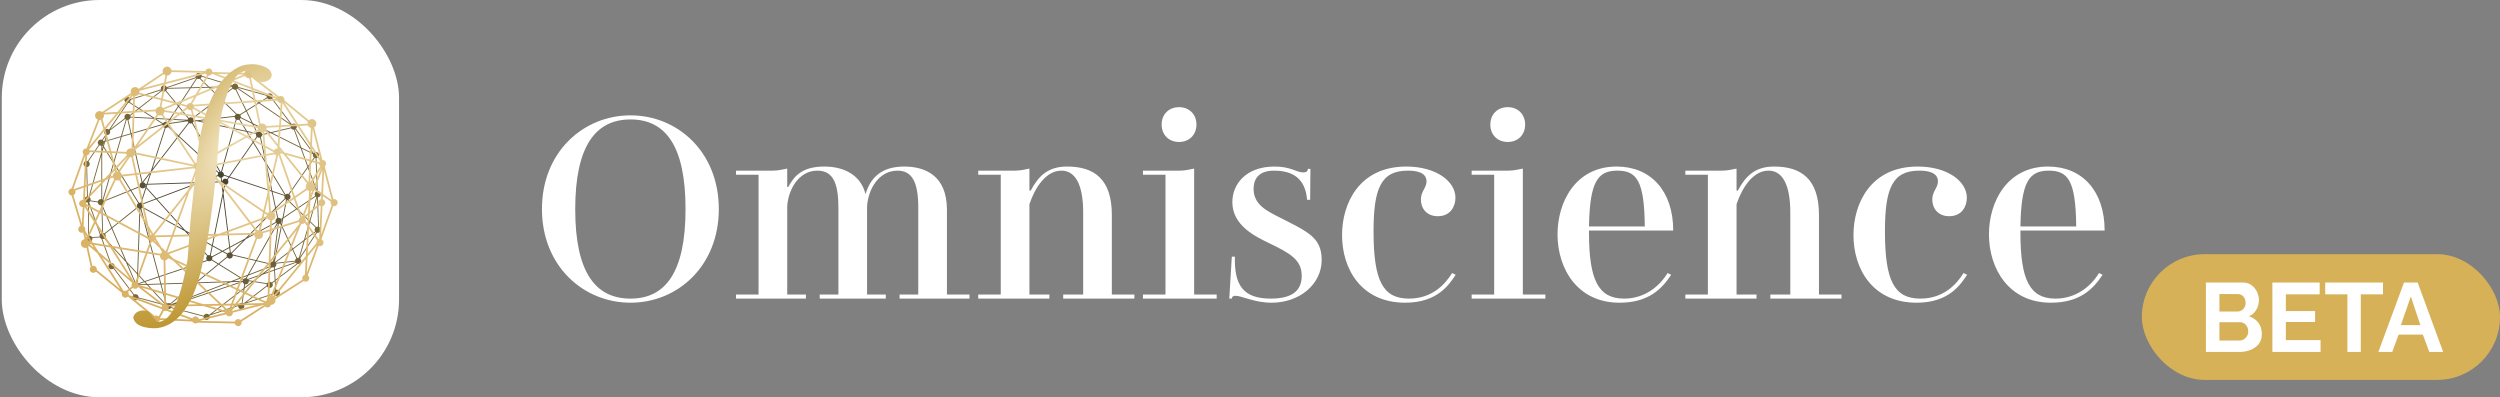 <svg width="2813" height="447" viewBox="0 0 2813 447" fill="none" xmlns="http://www.w3.org/2000/svg">
<rect x="0" y="0" width="2813" height="447" fill="#808080" stroke="none"/>
<path d="M808.809 235.2C808.809 170.976 762.441 129.792 709.449 129.792C656.457 129.792 609.801 170.976 609.801 235.2C609.801 299.424 656.457 340.608 709.449 340.608C762.441 340.608 808.809 299.424 808.809 235.2ZM709.449 336C670.281 336 647.241 306.912 647.241 235.488C647.241 164.064 670.281 134.4 709.449 134.4C748.617 134.4 771.369 163.776 771.369 235.2C771.369 306.624 748.617 336 709.449 336ZM1065.49 331.392V236.064C1065.49 196.608 1039.86 187.392 1017.39 187.392C990.897 187.392 979.089 200.928 973.905 218.496C969.009 198.624 952.017 187.392 927.249 187.392C900.753 187.392 892.689 200.064 886.929 210.432H885.777V189.696C880.305 190.848 875.121 192 869.649 192H828.177V196.608H853.521V331.392H828.177V336H906.801V331.392H885.777V232.32C886.641 214.752 897.873 192 919.761 192C939.057 192 943.377 209.28 943.377 234.624V331.392H922.353V336H996.657V331.392H975.633V232.32C976.785 212.736 988.881 192 1009.91 192C1025.75 192 1033.23 204.096 1033.23 233.184V331.392H1012.21V336H1090.83V331.392H1065.49ZM1251.04 331.392V241.824C1251.04 201.504 1231.17 187.392 1200.64 187.392C1179.33 187.392 1168.68 197.76 1159.75 214.464H1158.31V189.696C1152.84 190.848 1147.65 192 1142.18 192H1100.71V196.608H1126.05V331.392H1100.71V336H1180.77V331.392H1158.31V229.728C1164.93 210.144 1177.32 192 1194.31 192C1210.44 192 1218.79 208.704 1218.79 238.944V331.392H1196.32V336H1276.39V331.392H1251.04ZM1326.66 159.744C1338.18 159.744 1346.24 151.68 1346.24 140.16C1346.24 128.64 1338.18 120.576 1326.66 120.576C1315.14 120.576 1307.08 128.64 1307.08 140.16C1307.08 151.68 1315.14 159.744 1326.66 159.744ZM1286.05 196.608H1311.4V331.392H1286.05V336H1369V331.392H1343.65V189.696C1338.18 190.848 1333 192 1327.52 192H1286.05V196.608ZM1430.7 340.608C1462.67 340.608 1487.15 319.584 1487.15 292.512C1487.15 267.168 1471.6 260.832 1440.5 244.992C1425.23 237.216 1410.54 230.304 1410.54 212.448C1410.54 203.232 1414.58 192 1433.58 192C1461.81 192 1469.3 208.128 1470.74 224.832H1474.19L1474.48 189.984H1471.6C1471.6 192.576 1470.16 194.016 1466.42 194.016C1458.64 194.016 1452.59 187.392 1434.16 187.392C1401.9 187.392 1386.64 207.264 1386.64 227.424C1386.64 253.632 1412.27 266.016 1427.82 273.504C1452.59 285.312 1464.69 292.8 1464.69 310.368C1464.69 323.904 1457.78 336 1429.84 336C1398.45 336 1388.66 320.448 1389.52 288.768H1386.06L1383.18 336H1386.06C1386.35 333.408 1388.08 332.832 1390.1 332.832C1397.58 332.832 1411.41 340.608 1430.7 340.608ZM1633.92 307.2C1626.15 319.872 1611.46 336 1585.25 336C1556.16 336 1545.51 316.128 1545.51 260.544C1545.51 212.448 1553.57 192 1584.1 192C1593.89 192 1605.12 194.016 1605.12 204.096C1605.12 211.584 1598.79 215.04 1598.79 224.544C1598.79 234.336 1605.12 243.264 1617.79 243.264C1632.48 243.264 1637.67 231.744 1637.67 222.528C1637.67 204.096 1616.07 187.392 1582.37 187.392C1529.38 187.392 1510.08 228.864 1510.08 264.576C1510.08 302.304 1531.39 340.608 1581.22 340.608C1617.79 340.608 1630.75 319.872 1637.95 309.216L1633.92 307.2ZM1696.5 159.744C1708.02 159.744 1716.09 151.68 1716.09 140.16C1716.09 128.64 1708.02 120.576 1696.5 120.576C1684.98 120.576 1676.92 128.64 1676.92 140.16C1676.92 151.68 1684.98 159.744 1696.5 159.744ZM1655.9 196.608H1681.24V331.392H1655.9V336H1738.84V331.392H1713.5V189.696C1708.02 190.848 1702.84 192 1697.37 192H1655.9V196.608ZM1827.4 336C1798.6 336 1787.94 315.264 1787.94 261.984V259.392H1850.73C1850.73 259.392 1859.37 259.392 1867.72 259.392H1882.7C1882.7 214.752 1857.35 187.392 1819.05 187.392C1772.68 187.392 1752.52 227.424 1752.52 263.712C1752.52 302.016 1774.7 340.608 1822.22 340.608C1854.76 340.608 1869.74 325.344 1880.39 309.216L1876.36 307.2C1867.72 321.6 1851.02 336 1827.4 336ZM1819.91 192C1842.09 192 1850.15 204.096 1850.73 254.784H1787.94C1788.81 204.384 1797.74 192 1819.91 192ZM2046.7 331.392V241.824C2046.7 201.504 2026.83 187.392 1996.3 187.392C1974.99 187.392 1964.33 197.76 1955.4 214.464H1953.96V189.696C1948.49 190.848 1943.31 192 1937.84 192H1896.36V196.608H1921.71V331.392H1896.36V336H1976.43V331.392H1953.96V229.728C1960.59 210.144 1972.97 192 1989.96 192C2006.09 192 2014.44 208.704 2014.44 238.944V331.392H1991.98V336H2072.04V331.392H2046.7ZM2209.36 307.2C2201.58 319.872 2186.9 336 2160.69 336C2131.6 336 2120.94 316.128 2120.94 260.544C2120.94 212.448 2129.01 192 2159.54 192C2169.33 192 2180.56 194.016 2180.56 204.096C2180.56 211.584 2174.22 215.04 2174.22 224.544C2174.22 234.336 2180.56 243.264 2193.23 243.264C2207.92 243.264 2213.1 231.744 2213.1 222.528C2213.1 204.096 2191.5 187.392 2157.81 187.392C2104.82 187.392 2085.52 228.864 2085.52 264.576C2085.52 302.304 2106.83 340.608 2156.66 340.608C2193.23 340.608 2206.19 319.872 2213.39 309.216L2209.36 307.2ZM2312.84 336C2284.04 336 2273.38 315.264 2273.38 261.984V259.392H2336.17C2336.17 259.392 2344.81 259.392 2353.16 259.392H2368.13C2368.13 214.752 2342.79 187.392 2304.49 187.392C2258.12 187.392 2237.96 227.424 2237.96 263.712C2237.96 302.016 2260.13 340.608 2307.65 340.608C2340.2 340.608 2355.17 325.344 2365.83 309.216L2361.8 307.2C2353.16 321.6 2336.45 336 2312.84 336ZM2305.35 192C2327.53 192 2335.59 204.096 2336.17 254.784H2273.38C2274.25 204.384 2283.17 192 2305.35 192Z" fill="white"/>
<rect x="2" width="447" height="447" rx="110" fill="white"/>
<path d="M184.838 99.527L222.838 86.527M144.85 112.523L182.85 100.523M142.693 132.606L183.693 100.606M97.586 183.72L143.586 115.72M186.732 141.422L142.732 113.422M120.697 148.602L141.697 132.602M142.48 133.139L115.48 226.139M114.5 160V226M184.987 99.5L262.987 97.5M226.147 85.522L265.147 97.522M265.136 97.519L304.136 108.519M304.4 108.7L331.4 144.7M266.282 98.587L329.282 141.587M267.734 130.577L302.734 108.577M224.35 87.642L269.35 131.642M214.7 134.6L262.7 98.6M264.449 98.78L290.449 151.78M248.519 195.864L266.519 131.864M185.386 100.682L213.386 134.682M187.582 139.726L221.582 87.726M142.028 131.501L215.028 135.501M143.488 132.889L160.488 207.889M158.605 207.694L213.605 136.694M186.476 142.153L157.476 232.153M114.425 161.735L157.425 230.735M112.86 160.52L184.86 139.52M186.927 139.505L213.927 135.505M215.943 136.503L267.943 130.503M268.428 132.74L322.428 221.741M269.224 131.553L353.224 173.553M357.53 218.171L330.53 144.171M354.596 175.294L330.596 142.294M355.5 174.982L358.5 256.982M336.582 291.726L357.582 259.726M357.481 218.138L336.481 291.138M322.349 223.641L358.349 258.641M313.721 248.585L356.721 219.585M314.453 248.788L335.453 293.788M336.302 295.398L303.302 320.398M275.833 315.529L334.833 294.529M307.945 296.503L334.945 293.503M307.504 296.938L313.504 248.938M260.116 286.514L306.116 297.514M189.682 343.614L258.682 286.614M248.496 196.939L259.496 286.939M235.763 290.56L311.763 249.56M258.644 286.649L322.644 221.649M323.59 220.714L355.59 174.714M247.158 195.526L322.158 220.526M292.489 151.895L313.489 249.895M322.491 224.095L308.491 296.095M308.499 297.969L310.499 329.969M235.263 290.575L277.263 316.575M275.496 318.065L272.496 341.065M275.565 315.753L313.565 248.753M306.696 297.603L357.696 258.603M270.694 344.604L301.694 320.605M232.842 355.526L310.842 329.526M190.127 345.516L232.127 356.516M153.128 334.517L187.128 343.517M126.399 299.698L151.399 332.698M114.5 227.985L115.5 261.985M98.071 225.505L112.071 227.505M120.481 150.136L99.481 224.136M97.5 184.987L98.5 223.987M99.5 224V268M98.471 223.831L125.471 298.831M113.813 227.536L160.813 208.536M162.372 208.665L234.372 288.665M253.49 205.1L236.49 288.1M254.589 203.715L290.589 151.715M160.984 207.5L251.984 204.5M157.823 230.532L247.823 196.532M187.338 140.632L248.338 196.632M215.435 136.753L248.435 194.753M215.104 134.511L290.104 150.511M290.885 152.513L328.885 143.513M157.241 231.562L257.241 286.562M151.84 320.526L234.84 292.526M189.842 344.526L276.842 315.526M308.306 298.395L233.306 356.395M151.984 320.5L273.984 316.5M278.082 315.507L302.082 319.507M190.821 343.533L307.821 298.533M115.688 264.609L155.688 232.609M157.5 232.017L154.5 318.017M113.46 227.803L152.46 318.803M100.965 267.501L114.965 266.501M115.368 265.661L187.368 343.661M157.483 230.872L187.483 343.872" stroke="url(#paint0_radial_771_3127)"/>
<path d="M119 265.5C119 267.433 117.433 269 115.5 269C113.567 269 112 267.433 112 265.5C112 263.567 113.567 262 115.5 262C117.433 262 119 263.567 119 265.5Z" fill="url(#paint1_radial_771_3127)"/>
<path d="M104 268.5C104 270.433 102.433 272 100.5 272C98.567 272 97 270.433 97 268.5C97 266.567 98.567 265 100.5 265C102.433 265 104 266.567 104 268.5Z" fill="url(#paint2_radial_771_3127)"/>
<path d="M117 227.5C117 229.433 115.433 231 113.5 231C111.567 231 110 229.433 110 227.5C110 225.567 111.567 224 113.5 224C115.433 224 117 225.567 117 227.5Z" fill="url(#paint3_radial_771_3127)"/>
<path d="M102 224.5C102 226.433 100.433 228 98.5 228C96.567 228 95 226.433 95 224.5C95 222.567 96.567 221 98.5 221C100.433 221 102 222.567 102 224.5Z" fill="url(#paint4_radial_771_3127)"/>
<path d="M101 184.5C101 186.433 99.433 188 97.5 188C95.567 188 94 186.433 94 184.5C94 182.567 95.567 181 97.5 181C99.433 181 101 182.567 101 184.5Z" fill="url(#paint5_radial_771_3127)"/>
<path d="M117 160.5C117 162.433 115.433 164 113.5 164C111.567 164 110 162.433 110 160.5C110 158.567 111.567 157 113.5 157C115.433 157 117 158.567 117 160.5Z" fill="url(#paint6_radial_771_3127)"/>
<path d="M124 148.5C124 150.433 122.433 152 120.5 152C118.567 152 117 150.433 117 148.5C117 146.567 118.567 145 120.5 145C122.433 145 124 146.567 124 148.5Z" fill="url(#paint7_radial_771_3127)"/>
<path d="M147 131.5C147 133.433 145.433 135 143.5 135C141.567 135 140 133.433 140 131.5C140 129.567 141.567 128 143.5 128C145.433 128 147 129.567 147 131.5Z" fill="url(#paint8_radial_771_3127)"/>
<path d="M147 112.5C147 114.433 145.433 116 143.5 116C141.567 116 140 114.433 140 112.5C140 110.567 141.567 109 143.5 109C145.433 109 147 110.567 147 112.5Z" fill="url(#paint9_radial_771_3127)"/>
<path d="M188 99.5C188 101.433 186.433 103 184.5 103C182.567 103 181 101.433 181 99.5C181 97.567 182.567 96 184.5 96C186.433 96 188 97.567 188 99.5Z" fill="url(#paint10_radial_771_3127)"/>
<path d="M227 85.5C227 87.433 225.433 89 223.5 89C221.567 89 220 87.433 220 85.5C220 83.567 221.567 82 223.5 82C225.433 82 227 83.567 227 85.5Z" fill="url(#paint11_radial_771_3127)"/>
<path d="M268 97.5C268 99.433 266.433 101 264.5 101C262.567 101 261 99.433 261 97.5C261 95.567 262.567 94 264.5 94C266.433 94 268 95.567 268 97.5Z" fill="url(#paint12_radial_771_3127)"/>
<path d="M307 108.5C307 110.433 305.433 112 303.5 112C301.567 112 300 110.433 300 108.5C300 106.567 301.567 105 303.5 105C305.433 105 307 106.567 307 108.5Z" fill="url(#paint13_radial_771_3127)"/>
<path d="M271 131.5C271 133.433 269.433 135 267.5 135C265.567 135 264 133.433 264 131.5C264 129.567 265.567 128 267.5 128C269.433 128 271 129.567 271 131.5Z" fill="url(#paint14_radial_771_3127)"/>
<path d="M218 135.5C218 137.433 216.433 139 214.5 139C212.567 139 211 137.433 211 135.5C211 133.567 212.567 132 214.5 132C216.433 132 218 133.567 218 135.5Z" fill="url(#paint15_radial_771_3127)"/>
<path d="M190 140.5C190 142.433 188.433 144 186.5 144C184.567 144 183 142.433 183 140.5C183 138.567 184.567 137 186.5 137C188.433 137 190 138.567 190 140.5Z" fill="url(#paint16_radial_771_3127)"/>
<path d="M164 208.5C164 210.433 162.433 212 160.5 212C158.567 212 157 210.433 157 208.5C157 206.567 158.567 205 160.5 205C162.433 205 164 206.567 164 208.5Z" fill="url(#paint17_radial_771_3127)"/>
<path d="M161 231.5C161 233.433 159.433 235 157.5 235C155.567 235 154 233.433 154 231.5C154 229.567 155.567 228 157.5 228C159.433 228 161 229.567 161 231.5Z" fill="url(#paint18_radial_771_3127)"/>
<path d="M252 196.5C252 198.433 250.433 200 248.5 200C246.567 200 245 198.433 245 196.5C245 194.567 246.567 193 248.5 193C250.433 193 252 194.567 252 196.5Z" fill="url(#paint19_radial_771_3127)"/>
<path d="M257 204.5C257 206.433 255.433 208 253.5 208C251.567 208 250 206.433 250 204.5C250 202.567 251.567 201 253.5 201C255.433 201 257 202.567 257 204.5Z" fill="url(#paint20_radial_771_3127)"/>
<path d="M295 151.5C295 153.433 293.433 155 291.5 155C289.567 155 288 153.433 288 151.5C288 149.567 289.567 148 291.5 148C293.433 148 295 149.567 295 151.5Z" fill="url(#paint21_radial_771_3127)"/>
<path d="M334 142.5C334 144.433 332.433 146 330.5 146C328.567 146 327 144.433 327 142.5C327 140.567 328.567 139 330.5 139C332.433 139 334 140.567 334 142.5Z" fill="url(#paint22_radial_771_3127)"/>
<path d="M327 221.5C327 223.433 325.433 225 323.5 225C321.567 225 320 223.433 320 221.5C320 219.567 321.567 218 323.5 218C325.433 218 327 219.567 327 221.5Z" fill="url(#paint23_radial_771_3127)"/>
<path d="M361 218.5C361 220.433 359.433 222 357.5 222C355.567 222 354 220.433 354 218.5C354 216.567 355.567 215 357.5 215C359.433 215 361 216.567 361 218.5Z" fill="url(#paint24_radial_771_3127)"/>
<path d="M359 174.5C359 176.433 357.433 178 355.5 178C353.567 178 352 176.433 352 174.5C352 172.567 353.567 171 355.5 171C357.433 171 359 172.567 359 174.5Z" fill="url(#paint25_radial_771_3127)"/>
<path d="M361 258.5C361 260.433 359.433 262 357.5 262C355.567 262 354 260.433 354 258.5C354 256.567 355.567 255 357.5 255C359.433 255 361 256.567 361 258.5Z" fill="url(#paint26_radial_771_3127)"/>
<path d="M317 248.5C317 250.433 315.433 252 313.5 252C311.567 252 310 250.433 310 248.5C310 246.567 311.567 245 313.5 245C315.433 245 317 246.567 317 248.5Z" fill="url(#paint27_radial_771_3127)"/>
<path d="M339 293.5C339 295.433 337.433 297 335.5 297C333.567 297 332 295.433 332 293.5C332 291.567 333.567 290 335.5 290C337.433 290 339 291.567 339 293.5Z" fill="url(#paint28_radial_771_3127)"/>
<path d="M311 297.5C311 299.433 309.433 301 307.5 301C305.567 301 304 299.433 304 297.5C304 295.567 305.567 294 307.5 294C309.433 294 311 295.567 311 297.5Z" fill="url(#paint29_radial_771_3127)"/>
<path d="M315 329.5C315 331.433 313.433 333 311.5 333C309.567 333 308 331.433 308 329.5C308 327.567 309.567 326 311.5 326C313.433 326 315 327.567 315 329.5Z" fill="url(#paint30_radial_771_3127)"/>
<path d="M307 320.5C307 322.433 305.433 324 303.5 324C301.567 324 300 322.433 300 320.5C300 318.567 301.567 317 303.5 317C305.433 317 307 318.567 307 320.5Z" fill="url(#paint31_radial_771_3127)"/>
<path d="M280 316.5C280 318.433 278.433 320 276.5 320C274.567 320 273 318.433 273 316.5C273 314.567 274.567 313 276.5 313C278.433 313 280 314.567 280 316.5Z" fill="url(#paint32_radial_771_3127)"/>
<path d="M275 344.5C275 346.433 273.433 348 271.5 348C269.567 348 268 346.433 268 344.5C268 342.567 269.567 341 271.5 341C273.433 341 275 342.567 275 344.5Z" fill="url(#paint33_radial_771_3127)"/>
<path d="M262 287.5C262 289.433 260.433 291 258.5 291C256.567 291 255 289.433 255 287.5C255 285.567 256.567 284 258.5 284C260.433 284 262 285.567 262 287.5Z" fill="url(#paint34_radial_771_3127)"/>
<path d="M239 290.5C239 292.433 237.433 294 235.5 294C233.567 294 232 292.433 232 290.5C232 288.567 233.567 287 235.5 287C237.433 287 239 288.567 239 290.5Z" fill="url(#paint35_radial_771_3127)"/>
<path d="M236 356.5C236 358.433 234.433 360 232.5 360C230.567 360 229 358.433 229 356.5C229 354.567 230.567 353 232.5 353C234.433 353 236 354.567 236 356.5Z" fill="url(#paint36_radial_771_3127)"/>
<path d="M193 344.5C193 346.433 191.433 348 189.5 348C187.567 348 186 346.433 186 344.5C186 342.567 187.567 341 189.5 341C191.433 341 193 342.567 193 344.5Z" fill="url(#paint37_radial_771_3127)"/>
<path d="M156 334.5C156 336.433 154.433 338 152.5 338C150.567 338 149 336.433 149 334.5C149 332.567 150.567 331 152.5 331C154.433 331 156 332.567 156 334.5Z" fill="url(#paint38_radial_771_3127)"/>
<path d="M129 299.5C129 301.433 127.433 303 125.5 303C123.567 303 122 301.433 122 299.5C122 297.567 123.567 296 125.5 296C127.433 296 129 297.567 129 299.5Z" fill="url(#paint39_radial_771_3127)"/>
<path d="M113.451 128.165L151.451 103.165M154.446 102.168L187.446 80.168M190.023 80L234.023 81M237.025 82.001L277.025 83.001M317.634 112.226L350.634 139.226M351.969 141.752L362.969 184.752M316.842 112.459L361.842 182.459M363.968 185.747L374.968 227.747M360.059 270.664L375.059 228.664M341.816 247.422L358.816 271.422M340.353 246.238L360.353 229.238M363.999 186.047L359.999 272.047M357.939 275.346L343.939 313.346M305.225 337.368L358.225 272.368M343.539 313.843L307.539 336.843M269.458 362.16L300.458 342.16M220.021 362L268.021 363M142.346 332.062L218.346 360.062M106.634 303.226L139.634 330.226M93.977 258.786L102.977 299.786M80.959 217.715L91.959 254.715M81.059 213.664L96.059 171.664M111.932 132.363L97.933 168.363M150.777 104.631L98.777 168.631M96.999 173.049L92.999 255.049M94.274 227.313L146.274 172.313M113.965 132.736L130.965 194.736M114.938 128.002L178.938 124.002M151 103.031L149 168.031M132.174 195.437L179.174 126.437M96.096 272.573L130.096 200.573M93.843 258.462L139.843 330.462M183.878 348.479L177.878 359.479M220.758 361.03L300.758 341.03M305.07 334.633L339.07 248.633M313.945 172.672L338.945 244.672M340.071 245.632L363.071 187.632M348.152 208.47L363.152 184.47M305.432 240.177L347.432 211.177M223.565 188.175L302.565 242.175M171.974 266.001L287.974 262.974M290.702 263.046L338.702 248.046M234.795 189.393L289.795 261.393M312.974 170.227L291.974 260.227M289.938 264.349L257.938 350.349M340.78 248.627L258.78 350.627M133.859 200.487L185.859 287.487M221.94 188.342L185.94 287.342M97.161 273.013L183.161 287.013M170.942 268.338L151.942 321.338M94.845 230.465L151.845 320.465M141.367 329.226L152.367 320.226M170.53 269.883L95.53 229.883M82.673 214.055L131.673 197.055M98.044 170.001L144.044 172.001M133.888 198.007L221.888 188.007M150.207 172.022L221.207 187.022M170.218 267.378L232.218 189.378M169.024 268.216L148.024 173.216M148.383 170.213L213.383 119.213M153.749 102.032L234.749 81.032M236.366 81.069L315.366 112.069M316.998 114.071L312.998 170.071M294.946 143.002L349.946 140.002M348.001 207.956L351.001 139.956M349.563 210.173L374.563 227.173M348.999 211.05L343.999 311.05M305 245.032L302 338.032M295.997 145.914L303.997 238.914M314.267 171.036L361.267 184.036M296.779 144.373L350.779 211.373M280.979 85.794L292.979 142.794M214.137 118.496L235.137 82.496M214.931 119.003L314.931 112.003M180.172 124.015L295.172 144.015M212.747 119.967L151.747 103.967M180.017 123.821L188.017 79.821M182.616 123.077L278.616 83.077M180.832 126.445L220.833 186.445M221.511 185.128L294.511 144.128M309.527 170.881L214.527 119.881M223.124 187.008L231.124 188.008M214.97 120.754L231.97 187.754M233.812 187.018L311.812 172.018M186.655 286.062L303.655 243.062M185 287.983L186 344.983M186.422 288.093L300.422 341.093M185.983 344L298.983 342M153.613 320.209L184.613 344.209M154.286 321.042L258.286 352.042M169.687 268.273L258.687 352.273M98.649 274.239L152.649 320.239M279.614 83.211L315.614 111.211M142.634 331.226L175.634 358.226M179.048 359.001L221.048 361.001" stroke="url(#paint40_radial_771_3127)" stroke-width="2"/>
<path d="M157 103C157 105.761 154.761 108 152 108C149.239 108 147 105.761 147 103C147 100.239 149.239 98 152 98C154.761 98 157 100.239 157 103Z" fill="url(#paint41_radial_771_3127)"/>
<path d="M193 80C193 82.761 190.761 85 188 85C185.239 85 183 82.761 183 80C183 77.239 185.239 75 188 75C190.761 75 193 77.239 193 80Z" fill="url(#paint42_radial_771_3127)"/>
<path d="M185 125C185 127.761 182.761 130 180 130C177.239 130 175 127.761 175 125C175 122.239 177.239 120 180 120C182.761 120 185 122.239 185 125Z" fill="url(#paint43_radial_771_3127)"/>
<path d="M356 139C356 141.761 353.761 144 351 144C348.239 144 346 141.761 346 139C346 136.239 348.239 134 351 134C353.761 134 356 136.239 356 139Z" fill="url(#paint44_radial_771_3127)"/>
<path d="M300 144C300 146.761 297.761 149 295 149C292.239 149 290 146.761 290 144C290 141.239 292.239 139 295 139C297.761 139 300 141.239 300 144Z" fill="url(#paint45_radial_771_3127)"/>
<path d="M310 243C310 245.761 307.761 248 305 248C302.239 248 300 245.761 300 243C300 240.239 302.239 238 305 238C307.761 238 310 240.239 310 243Z" fill="url(#paint46_radial_771_3127)"/>
<path d="M354 210C354 212.761 351.761 215 349 215C346.239 215 344 212.761 344 210C344 207.239 346.239 205 349 205C351.761 205 354 207.239 354 210Z" fill="url(#paint47_radial_771_3127)"/>
<path d="M310 338C310 340.761 307.761 343 305 343C302.239 343 300 340.761 300 338C300 335.239 302.239 333 305 333C307.761 333 310 335.239 310 338Z" fill="url(#paint48_radial_771_3127)"/>
<path d="M296 264C296 266.761 293.761 269 291 269C288.239 269 286 266.761 286 264C286 261.239 288.239 259 291 259C293.761 259 296 261.239 296 264Z" fill="url(#paint49_radial_771_3127)"/>
<path d="M190 288C190 290.761 187.761 293 185 293C182.239 293 180 290.761 180 288C180 285.239 182.239 283 185 283C187.761 283 190 285.239 190 288Z" fill="url(#paint50_radial_771_3127)"/>
<path d="M101 274C101 276.761 98.761 279 96 279C93.239 279 91 276.761 91 274C91 271.239 93.239 269 96 269C98.761 269 101 271.239 101 274Z" fill="url(#paint51_radial_771_3127)"/>
<path d="M117 130C117 132.761 114.761 135 112 135C109.239 135 107 132.761 107 130C107 127.239 109.239 125 112 125C114.761 125 117 127.239 117 130Z" fill="url(#paint52_radial_771_3127)"/>
<path d="M152 172C152 174.761 149.761 177 147 177C144.239 177 142 174.761 142 172C142 169.239 144.239 167 147 167C149.761 167 152 169.239 152 172Z" fill="url(#paint53_radial_771_3127)"/>
<path d="M137 198C137 200.761 134.761 203 132 203C129.239 203 127 200.761 127 198C127 195.239 129.239 193 132 193C134.761 193 137 195.239 137 198Z" fill="url(#paint54_radial_771_3127)"/>
<path d="M239 81C239 83.209 237.209 85 235 85C232.791 85 231 83.209 231 81C231 78.791 232.791 77 235 77C237.209 77 239 78.791 239 81Z" fill="url(#paint55_radial_771_3127)"/>
<path d="M218 120C218 122.209 216.209 124 214 124C211.791 124 210 122.209 210 120C210 117.791 211.791 116 214 116C216.209 116 218 117.791 218 120Z" fill="url(#paint56_radial_771_3127)"/>
<path d="M320 112C320 114.209 318.209 116 316 116C313.791 116 312 114.209 312 112C312 109.791 313.791 108 316 108C318.209 108 320 109.791 320 112Z" fill="url(#paint57_radial_771_3127)"/>
<path d="M344 248C344 250.209 342.209 252 340 252C337.791 252 336 250.209 336 248C336 245.791 337.791 244 340 244C342.209 244 344 245.791 344 248Z" fill="url(#paint58_radial_771_3127)"/>
<path d="M366 228C366 230.209 364.209 232 362 232C359.791 232 358 230.209 358 228C358 225.791 359.791 224 362 224C364.209 224 366 225.791 366 228Z" fill="url(#paint59_radial_771_3127)"/>
<path d="M226 187C226 189.209 224.209 191 222 191C219.791 191 218 189.209 218 187C218 184.791 219.791 183 222 183C224.209 183 226 184.791 226 187Z" fill="url(#paint60_radial_771_3127)"/>
<path d="M101 171C101 173.209 99.209 175 97 175C94.791 175 93 173.209 93 171C93 168.791 94.791 167 97 167C99.209 167 101 168.791 101 171Z" fill="url(#paint61_radial_771_3127)"/>
<path d="M316 171C316 173.209 314.209 175 312 175C309.791 175 308 173.209 308 171C308 168.791 309.791 167 312 167C314.209 167 316 168.791 316 171Z" fill="url(#paint62_radial_771_3127)"/>
<path d="M97 229C97 231.209 95.209 233 93 233C90.791 233 89 231.209 89 229C89 226.791 90.791 225 93 225C95.209 225 97 226.791 97 229Z" fill="url(#paint63_radial_771_3127)"/>
<path d="M85 216C85 218.209 83.209 220 81 220C78.791 220 77 218.209 77 216C77 213.791 78.791 212 81 212C83.209 212 85 213.791 85 216Z" fill="url(#paint64_radial_771_3127)"/>
<path d="M175 268C175 270.209 173.209 272 171 272C168.791 272 167 270.209 167 268C167 265.791 168.791 264 171 264C173.209 264 175 265.791 175 268Z" fill="url(#paint65_radial_771_3127)"/>
<path d="M364 273C364 275.209 362.209 277 360 277C357.791 277 356 275.209 356 273C356 270.791 357.791 269 360 269C362.209 269 364 270.791 364 273Z" fill="url(#paint66_radial_771_3127)"/>
<path d="M348 313C348 315.209 346.209 317 344 317C341.791 317 340 315.209 340 313C340 310.791 341.791 309 344 309C346.209 309 348 310.791 348 313Z" fill="url(#paint67_radial_771_3127)"/>
<path d="M380 228C380 230.209 378.209 232 376 232C373.791 232 372 230.209 372 228C372 225.791 373.791 224 376 224C378.209 224 380 225.791 380 228Z" fill="url(#paint68_radial_771_3127)"/>
<path d="M272 363C272 365.209 270.209 367 268 367C265.791 367 264 365.209 264 363C264 360.791 265.791 359 268 359C270.209 359 272 360.791 272 363Z" fill="url(#paint69_radial_771_3127)"/>
<path d="M305 342C305 344.209 303.209 346 301 346C298.791 346 297 344.209 297 342C297 339.791 298.791 338 301 338C303.209 338 305 339.791 305 342Z" fill="url(#paint70_radial_771_3127)"/>
<path d="M262 352C262 354.209 260.209 356 258 356C255.791 356 254 354.209 254 352C254 349.791 255.791 348 258 348C260.209 348 262 349.791 262 352Z" fill="url(#paint71_radial_771_3127)"/>
<path d="M224 360C224 362.209 222.209 364 220 364C217.791 364 216 362.209 216 360C216 357.791 217.791 356 220 356C222.209 356 224 357.791 224 360Z" fill="url(#paint72_radial_771_3127)"/>
<path d="M156 321C156 323.209 154.209 325 152 325C149.791 325 148 323.209 148 321C148 318.791 149.791 317 152 317C154.209 317 156 318.791 156 321Z" fill="url(#paint73_radial_771_3127)"/>
<path d="M190 346C190 348.209 188.209 350 186 350C183.791 350 182 348.209 182 346C182 343.791 183.791 342 186 342C188.209 342 190 343.791 190 346Z" fill="url(#paint74_radial_771_3127)"/>
<path d="M145 331C145 333.209 143.209 335 141 335C138.791 335 137 333.209 137 331C137 328.791 138.791 327 141 327C143.209 327 145 328.791 145 331Z" fill="url(#paint75_radial_771_3127)"/>
<path d="M109 303C109 305.209 107.209 307 105 307C102.791 307 101 305.209 101 303C101 300.791 102.791 299 105 299C107.209 299 109 300.791 109 303Z" fill="url(#paint76_radial_771_3127)"/>
<path d="M367 184C367 186.209 365.209 188 363 188C360.791 188 359 186.209 359 184C359 181.791 360.791 180 363 180C365.209 180 367 181.791 367 184Z" fill="url(#paint77_radial_771_3127)"/>
<path d="M96 258C96 260.209 94.209 262 92 262C89.791 262 88 260.209 88 258C88 255.791 89.791 254 92 254C94.209 254 96 255.791 96 258Z" fill="url(#paint78_radial_771_3127)"/>
<path d="M237 189C237 191.209 235.209 193 233 193C230.791 193 229 191.209 229 189C229 186.791 230.791 185 233 185C235.209 185 237 186.791 237 189Z" fill="url(#paint79_radial_771_3127)"/>
<path d="M285 83C285 85.761 282.761 88 280 88C277.239 88 275 85.761 275 83C275 80.239 277.239 78 280 78C282.761 78 285 80.239 285 83Z" fill="url(#paint80_radial_771_3127)"/>
<path d="M180 359C180 361.209 178.209 363 176 363C173.791 363 172 361.209 172 359C172 356.791 173.791 355 176 355C178.209 355 180 356.791 180 359Z" fill="url(#paint81_radial_771_3127)"/>
<path fill-rule="evenodd" clip-rule="evenodd" d="M283.004 72.209C275.777 72.424 270.448 74.018 264.436 77.761C245.633 89.467 230.499 115.221 222.544 169.38C221.803 174.42 219.353 203.787 216.049 231.837C212.746 259.886 211.795 287.797 210.937 292.581C202.423 340.075 192.435 361.287 178.172 362.169C176.584 362.267 176.244 361.947 172.217 356.56C168.189 351.172 167.792 350.799 165.246 349.995C160.337 348.446 154.896 349.712 151.998 353.078C149.697 355.751 149.488 357.71 151.174 360.81C153.641 365.347 159.357 368.094 168.355 369.067C174.88 369.773 179.148 369.318 184.905 367.302C204.308 360.507 220.365 336.869 228.673 292.594C229.48 288.292 231.372 281.371 231.682 279.819C231.993 278.268 236.659 252.214 240.193 222.36C247.516 160.491 245.261 144.637 250.108 124.556C254.886 104.76 261.268 90.046 267.555 84.336C270.41 81.742 274.183 79.865 277.068 79.605C278.352 79.488 279.442 79.442 279.491 79.501C279.538 79.561 281.308 81.936 283.423 84.778C285.539 87.621 287.887 90.325 288.643 90.786C292.021 92.848 297.019 92.873 301.126 90.847C306.928 87.985 307.281 81.737 301.884 77.452C298.04 74.4 289.456 72.016 283.004 72.209Z" fill="url(#paint82_radial_771_3127)"/>
<rect x="2410" y="286" width="403" height="141.471" rx="70.736" fill="#D7B158"/>
<path d="M2545.02 375.87C2545.02 380.27 2543.88 383.973 2541.61 386.98C2539.34 389.913 2536.26 392.15 2532.37 393.69C2528.56 395.23 2524.38 396 2519.83 396H2482.1V317.9H2523.9C2527.57 317.9 2530.72 318.89 2533.36 320.87C2536.07 322.777 2538.13 325.27 2539.52 328.35C2540.99 331.357 2541.72 334.51 2541.72 337.81C2541.72 341.55 2540.77 345.107 2538.86 348.48C2536.95 351.853 2534.17 354.347 2530.5 355.96C2534.97 357.28 2538.49 359.663 2541.06 363.11C2543.7 366.557 2545.02 370.81 2545.02 375.87ZM2529.73 373.01C2529.73 371.03 2529.33 369.27 2528.52 367.73C2527.71 366.117 2526.61 364.87 2525.22 363.99C2523.9 363.037 2522.36 362.56 2520.6 362.56H2497.28V383.13H2519.83C2521.66 383.13 2523.31 382.69 2524.78 381.81C2526.32 380.857 2527.53 379.61 2528.41 378.07C2529.29 376.53 2529.73 374.843 2529.73 373.01ZM2497.28 330.88V350.57H2517.52C2519.21 350.57 2520.75 350.167 2522.14 349.36C2523.53 348.553 2524.63 347.417 2525.44 345.95C2526.32 344.483 2526.76 342.723 2526.76 340.67C2526.76 338.69 2526.36 336.967 2525.55 335.5C2524.82 334.033 2523.79 332.897 2522.47 332.09C2521.22 331.283 2519.79 330.88 2518.18 330.88H2497.28ZM2611.1 382.69V396H2556.87V317.9H2610.11V331.21H2572.05V350.02H2604.94V362.34H2572.05V382.69H2611.1ZM2681.34 331.21H2656.37V396H2641.3V331.21H2616.33V317.9H2681.34V331.21ZM2704.96 317.9H2720.36L2749.07 396H2733.45L2726.19 376.53H2698.91L2691.76 396H2676.14L2704.96 317.9ZM2723.44 365.86L2712.66 333.63L2701.44 365.86H2723.44Z" fill="white"/>
<defs>
<radialGradient id="paint0_radial_771_3127" cx="0" cy="0" r="1" gradientUnits="userSpaceOnUse" gradientTransform="translate(228 221.019) rotate(90) scale(135.497 130.5)">
<stop stop-color="#3A372F"/>
<stop offset="1" stop-color="#7A693A"/>
</radialGradient>
<radialGradient id="paint1_radial_771_3127" cx="0" cy="0" r="1" gradientUnits="userSpaceOnUse" gradientTransform="translate(227.5 221) rotate(90) scale(139 133.5)">
<stop stop-color="#3A372F"/>
<stop offset="1" stop-color="#7A693A"/>
</radialGradient>
<radialGradient id="paint2_radial_771_3127" cx="0" cy="0" r="1" gradientUnits="userSpaceOnUse" gradientTransform="translate(227.5 221) rotate(90) scale(139 133.5)">
<stop stop-color="#3A372F"/>
<stop offset="1" stop-color="#7A693A"/>
</radialGradient>
<radialGradient id="paint3_radial_771_3127" cx="0" cy="0" r="1" gradientUnits="userSpaceOnUse" gradientTransform="translate(227.5 221) rotate(90) scale(139 133.5)">
<stop stop-color="#3A372F"/>
<stop offset="1" stop-color="#7A693A"/>
</radialGradient>
<radialGradient id="paint4_radial_771_3127" cx="0" cy="0" r="1" gradientUnits="userSpaceOnUse" gradientTransform="translate(227.5 221) rotate(90) scale(139 133.5)">
<stop stop-color="#3A372F"/>
<stop offset="1" stop-color="#7A693A"/>
</radialGradient>
<radialGradient id="paint5_radial_771_3127" cx="0" cy="0" r="1" gradientUnits="userSpaceOnUse" gradientTransform="translate(227.5 221) rotate(90) scale(139 133.5)">
<stop stop-color="#3A372F"/>
<stop offset="1" stop-color="#7A693A"/>
</radialGradient>
<radialGradient id="paint6_radial_771_3127" cx="0" cy="0" r="1" gradientUnits="userSpaceOnUse" gradientTransform="translate(227.5 221) rotate(90) scale(139 133.5)">
<stop stop-color="#3A372F"/>
<stop offset="1" stop-color="#7A693A"/>
</radialGradient>
<radialGradient id="paint7_radial_771_3127" cx="0" cy="0" r="1" gradientUnits="userSpaceOnUse" gradientTransform="translate(227.5 221) rotate(90) scale(139 133.5)">
<stop stop-color="#3A372F"/>
<stop offset="1" stop-color="#7A693A"/>
</radialGradient>
<radialGradient id="paint8_radial_771_3127" cx="0" cy="0" r="1" gradientUnits="userSpaceOnUse" gradientTransform="translate(227.5 221) rotate(90) scale(139 133.5)">
<stop stop-color="#3A372F"/>
<stop offset="1" stop-color="#7A693A"/>
</radialGradient>
<radialGradient id="paint9_radial_771_3127" cx="0" cy="0" r="1" gradientUnits="userSpaceOnUse" gradientTransform="translate(227.5 221) rotate(90) scale(139 133.5)">
<stop stop-color="#3A372F"/>
<stop offset="1" stop-color="#7A693A"/>
</radialGradient>
<radialGradient id="paint10_radial_771_3127" cx="0" cy="0" r="1" gradientUnits="userSpaceOnUse" gradientTransform="translate(227.5 221) rotate(90) scale(139 133.5)">
<stop stop-color="#3A372F"/>
<stop offset="1" stop-color="#7A693A"/>
</radialGradient>
<radialGradient id="paint11_radial_771_3127" cx="0" cy="0" r="1" gradientUnits="userSpaceOnUse" gradientTransform="translate(227.5 221) rotate(90) scale(139 133.5)">
<stop stop-color="#3A372F"/>
<stop offset="1" stop-color="#7A693A"/>
</radialGradient>
<radialGradient id="paint12_radial_771_3127" cx="0" cy="0" r="1" gradientUnits="userSpaceOnUse" gradientTransform="translate(227.5 221) rotate(90) scale(139 133.5)">
<stop stop-color="#3A372F"/>
<stop offset="1" stop-color="#7A693A"/>
</radialGradient>
<radialGradient id="paint13_radial_771_3127" cx="0" cy="0" r="1" gradientUnits="userSpaceOnUse" gradientTransform="translate(227.5 221) rotate(90) scale(139 133.5)">
<stop stop-color="#3A372F"/>
<stop offset="1" stop-color="#7A693A"/>
</radialGradient>
<radialGradient id="paint14_radial_771_3127" cx="0" cy="0" r="1" gradientUnits="userSpaceOnUse" gradientTransform="translate(227.5 221) rotate(90) scale(139 133.5)">
<stop stop-color="#3A372F"/>
<stop offset="1" stop-color="#7A693A"/>
</radialGradient>
<radialGradient id="paint15_radial_771_3127" cx="0" cy="0" r="1" gradientUnits="userSpaceOnUse" gradientTransform="translate(227.5 221) rotate(90) scale(139 133.5)">
<stop stop-color="#3A372F"/>
<stop offset="1" stop-color="#7A693A"/>
</radialGradient>
<radialGradient id="paint16_radial_771_3127" cx="0" cy="0" r="1" gradientUnits="userSpaceOnUse" gradientTransform="translate(227.5 221) rotate(90) scale(139 133.5)">
<stop stop-color="#3A372F"/>
<stop offset="1" stop-color="#7A693A"/>
</radialGradient>
<radialGradient id="paint17_radial_771_3127" cx="0" cy="0" r="1" gradientUnits="userSpaceOnUse" gradientTransform="translate(227.5 221) rotate(90) scale(139 133.5)">
<stop stop-color="#3A372F"/>
<stop offset="1" stop-color="#7A693A"/>
</radialGradient>
<radialGradient id="paint18_radial_771_3127" cx="0" cy="0" r="1" gradientUnits="userSpaceOnUse" gradientTransform="translate(227.5 221) rotate(90) scale(139 133.5)">
<stop stop-color="#3A372F"/>
<stop offset="1" stop-color="#7A693A"/>
</radialGradient>
<radialGradient id="paint19_radial_771_3127" cx="0" cy="0" r="1" gradientUnits="userSpaceOnUse" gradientTransform="translate(227.5 221) rotate(90) scale(139 133.5)">
<stop stop-color="#3A372F"/>
<stop offset="1" stop-color="#7A693A"/>
</radialGradient>
<radialGradient id="paint20_radial_771_3127" cx="0" cy="0" r="1" gradientUnits="userSpaceOnUse" gradientTransform="translate(227.5 221) rotate(90) scale(139 133.5)">
<stop stop-color="#3A372F"/>
<stop offset="1" stop-color="#7A693A"/>
</radialGradient>
<radialGradient id="paint21_radial_771_3127" cx="0" cy="0" r="1" gradientUnits="userSpaceOnUse" gradientTransform="translate(227.5 221) rotate(90) scale(139 133.5)">
<stop stop-color="#3A372F"/>
<stop offset="1" stop-color="#7A693A"/>
</radialGradient>
<radialGradient id="paint22_radial_771_3127" cx="0" cy="0" r="1" gradientUnits="userSpaceOnUse" gradientTransform="translate(227.5 221) rotate(90) scale(139 133.5)">
<stop stop-color="#3A372F"/>
<stop offset="1" stop-color="#7A693A"/>
</radialGradient>
<radialGradient id="paint23_radial_771_3127" cx="0" cy="0" r="1" gradientUnits="userSpaceOnUse" gradientTransform="translate(227.5 221) rotate(90) scale(139 133.5)">
<stop stop-color="#3A372F"/>
<stop offset="1" stop-color="#7A693A"/>
</radialGradient>
<radialGradient id="paint24_radial_771_3127" cx="0" cy="0" r="1" gradientUnits="userSpaceOnUse" gradientTransform="translate(227.5 221) rotate(90) scale(139 133.5)">
<stop stop-color="#3A372F"/>
<stop offset="1" stop-color="#7A693A"/>
</radialGradient>
<radialGradient id="paint25_radial_771_3127" cx="0" cy="0" r="1" gradientUnits="userSpaceOnUse" gradientTransform="translate(227.5 221) rotate(90) scale(139 133.5)">
<stop stop-color="#3A372F"/>
<stop offset="1" stop-color="#7A693A"/>
</radialGradient>
<radialGradient id="paint26_radial_771_3127" cx="0" cy="0" r="1" gradientUnits="userSpaceOnUse" gradientTransform="translate(227.5 221) rotate(90) scale(139 133.5)">
<stop stop-color="#3A372F"/>
<stop offset="1" stop-color="#7A693A"/>
</radialGradient>
<radialGradient id="paint27_radial_771_3127" cx="0" cy="0" r="1" gradientUnits="userSpaceOnUse" gradientTransform="translate(227.5 221) rotate(90) scale(139 133.5)">
<stop stop-color="#3A372F"/>
<stop offset="1" stop-color="#7A693A"/>
</radialGradient>
<radialGradient id="paint28_radial_771_3127" cx="0" cy="0" r="1" gradientUnits="userSpaceOnUse" gradientTransform="translate(227.5 221) rotate(90) scale(139 133.5)">
<stop stop-color="#3A372F"/>
<stop offset="1" stop-color="#7A693A"/>
</radialGradient>
<radialGradient id="paint29_radial_771_3127" cx="0" cy="0" r="1" gradientUnits="userSpaceOnUse" gradientTransform="translate(227.5 221) rotate(90) scale(139 133.5)">
<stop stop-color="#3A372F"/>
<stop offset="1" stop-color="#7A693A"/>
</radialGradient>
<radialGradient id="paint30_radial_771_3127" cx="0" cy="0" r="1" gradientUnits="userSpaceOnUse" gradientTransform="translate(227.5 221) rotate(90) scale(139 133.5)">
<stop stop-color="#3A372F"/>
<stop offset="1" stop-color="#7A693A"/>
</radialGradient>
<radialGradient id="paint31_radial_771_3127" cx="0" cy="0" r="1" gradientUnits="userSpaceOnUse" gradientTransform="translate(227.5 221) rotate(90) scale(139 133.5)">
<stop stop-color="#3A372F"/>
<stop offset="1" stop-color="#7A693A"/>
</radialGradient>
<radialGradient id="paint32_radial_771_3127" cx="0" cy="0" r="1" gradientUnits="userSpaceOnUse" gradientTransform="translate(227.5 221) rotate(90) scale(139 133.5)">
<stop stop-color="#3A372F"/>
<stop offset="1" stop-color="#7A693A"/>
</radialGradient>
<radialGradient id="paint33_radial_771_3127" cx="0" cy="0" r="1" gradientUnits="userSpaceOnUse" gradientTransform="translate(227.5 221) rotate(90) scale(139 133.5)">
<stop stop-color="#3A372F"/>
<stop offset="1" stop-color="#7A693A"/>
</radialGradient>
<radialGradient id="paint34_radial_771_3127" cx="0" cy="0" r="1" gradientUnits="userSpaceOnUse" gradientTransform="translate(227.5 221) rotate(90) scale(139 133.5)">
<stop stop-color="#3A372F"/>
<stop offset="1" stop-color="#7A693A"/>
</radialGradient>
<radialGradient id="paint35_radial_771_3127" cx="0" cy="0" r="1" gradientUnits="userSpaceOnUse" gradientTransform="translate(227.5 221) rotate(90) scale(139 133.5)">
<stop stop-color="#3A372F"/>
<stop offset="1" stop-color="#7A693A"/>
</radialGradient>
<radialGradient id="paint36_radial_771_3127" cx="0" cy="0" r="1" gradientUnits="userSpaceOnUse" gradientTransform="translate(227.5 221) rotate(90) scale(139 133.5)">
<stop stop-color="#3A372F"/>
<stop offset="1" stop-color="#7A693A"/>
</radialGradient>
<radialGradient id="paint37_radial_771_3127" cx="0" cy="0" r="1" gradientUnits="userSpaceOnUse" gradientTransform="translate(227.5 221) rotate(90) scale(139 133.5)">
<stop stop-color="#3A372F"/>
<stop offset="1" stop-color="#7A693A"/>
</radialGradient>
<radialGradient id="paint38_radial_771_3127" cx="0" cy="0" r="1" gradientUnits="userSpaceOnUse" gradientTransform="translate(227.5 221) rotate(90) scale(139 133.5)">
<stop stop-color="#3A372F"/>
<stop offset="1" stop-color="#7A693A"/>
</radialGradient>
<radialGradient id="paint39_radial_771_3127" cx="0" cy="0" r="1" gradientUnits="userSpaceOnUse" gradientTransform="translate(227.5 221) rotate(90) scale(139 133.5)">
<stop stop-color="#3A372F"/>
<stop offset="1" stop-color="#7A693A"/>
</radialGradient>
<radialGradient id="paint40_radial_771_3127" cx="0" cy="0" r="1" gradientUnits="userSpaceOnUse" gradientTransform="translate(261.5 147.5) rotate(116.618) scale(241.048 250.344)">
<stop stop-color="#E9D5A4"/>
<stop offset="1" stop-color="#D7AB58"/>
</radialGradient>
<radialGradient id="paint41_radial_771_3127" cx="0" cy="0" r="1" gradientUnits="userSpaceOnUse" gradientTransform="translate(280 178) rotate(121.097) scale(220.719 229.034)">
<stop stop-color="#E3D09D"/>
<stop offset="1" stop-color="#D9B060"/>
</radialGradient>
<radialGradient id="paint42_radial_771_3127" cx="0" cy="0" r="1" gradientUnits="userSpaceOnUse" gradientTransform="translate(280 178) rotate(121.097) scale(220.719 229.034)">
<stop stop-color="#E3D09D"/>
<stop offset="1" stop-color="#D9B060"/>
</radialGradient>
<radialGradient id="paint43_radial_771_3127" cx="0" cy="0" r="1" gradientUnits="userSpaceOnUse" gradientTransform="translate(280 178) rotate(121.097) scale(220.719 229.034)">
<stop stop-color="#E3D09D"/>
<stop offset="1" stop-color="#D9B060"/>
</radialGradient>
<radialGradient id="paint44_radial_771_3127" cx="0" cy="0" r="1" gradientUnits="userSpaceOnUse" gradientTransform="translate(280 178) rotate(121.097) scale(220.719 229.034)">
<stop stop-color="#E3D09D"/>
<stop offset="1" stop-color="#D9B060"/>
</radialGradient>
<radialGradient id="paint45_radial_771_3127" cx="0" cy="0" r="1" gradientUnits="userSpaceOnUse" gradientTransform="translate(280 178) rotate(121.097) scale(220.719 229.034)">
<stop stop-color="#E3D09D"/>
<stop offset="1" stop-color="#D9B060"/>
</radialGradient>
<radialGradient id="paint46_radial_771_3127" cx="0" cy="0" r="1" gradientUnits="userSpaceOnUse" gradientTransform="translate(280 178) rotate(121.097) scale(220.719 229.034)">
<stop stop-color="#E3D09D"/>
<stop offset="1" stop-color="#D9B060"/>
</radialGradient>
<radialGradient id="paint47_radial_771_3127" cx="0" cy="0" r="1" gradientUnits="userSpaceOnUse" gradientTransform="translate(280 178) rotate(121.097) scale(220.719 229.034)">
<stop stop-color="#E3D09D"/>
<stop offset="1" stop-color="#D9B060"/>
</radialGradient>
<radialGradient id="paint48_radial_771_3127" cx="0" cy="0" r="1" gradientUnits="userSpaceOnUse" gradientTransform="translate(280 178) rotate(121.097) scale(220.719 229.034)">
<stop stop-color="#E3D09D"/>
<stop offset="1" stop-color="#D9B060"/>
</radialGradient>
<radialGradient id="paint49_radial_771_3127" cx="0" cy="0" r="1" gradientUnits="userSpaceOnUse" gradientTransform="translate(280 178) rotate(121.097) scale(220.719 229.034)">
<stop stop-color="#E3D09D"/>
<stop offset="1" stop-color="#D9B060"/>
</radialGradient>
<radialGradient id="paint50_radial_771_3127" cx="0" cy="0" r="1" gradientUnits="userSpaceOnUse" gradientTransform="translate(280 178) rotate(121.097) scale(220.719 229.034)">
<stop stop-color="#E3D09D"/>
<stop offset="1" stop-color="#D9B060"/>
</radialGradient>
<radialGradient id="paint51_radial_771_3127" cx="0" cy="0" r="1" gradientUnits="userSpaceOnUse" gradientTransform="translate(280 178) rotate(121.097) scale(220.719 229.034)">
<stop stop-color="#E3D09D"/>
<stop offset="1" stop-color="#D9B060"/>
</radialGradient>
<radialGradient id="paint52_radial_771_3127" cx="0" cy="0" r="1" gradientUnits="userSpaceOnUse" gradientTransform="translate(280 178) rotate(121.097) scale(220.719 229.034)">
<stop stop-color="#E3D09D"/>
<stop offset="1" stop-color="#D9B060"/>
</radialGradient>
<radialGradient id="paint53_radial_771_3127" cx="0" cy="0" r="1" gradientUnits="userSpaceOnUse" gradientTransform="translate(280 178) rotate(121.097) scale(220.719 229.034)">
<stop stop-color="#E3D09D"/>
<stop offset="1" stop-color="#D9B060"/>
</radialGradient>
<radialGradient id="paint54_radial_771_3127" cx="0" cy="0" r="1" gradientUnits="userSpaceOnUse" gradientTransform="translate(280 178) rotate(121.097) scale(220.719 229.034)">
<stop stop-color="#E3D09D"/>
<stop offset="1" stop-color="#D9B060"/>
</radialGradient>
<radialGradient id="paint55_radial_771_3127" cx="0" cy="0" r="1" gradientUnits="userSpaceOnUse" gradientTransform="translate(280 178) rotate(121.097) scale(220.719 229.034)">
<stop stop-color="#E3D09D"/>
<stop offset="1" stop-color="#D9B060"/>
</radialGradient>
<radialGradient id="paint56_radial_771_3127" cx="0" cy="0" r="1" gradientUnits="userSpaceOnUse" gradientTransform="translate(280 178) rotate(121.097) scale(220.719 229.034)">
<stop stop-color="#E3D09D"/>
<stop offset="1" stop-color="#D9B060"/>
</radialGradient>
<radialGradient id="paint57_radial_771_3127" cx="0" cy="0" r="1" gradientUnits="userSpaceOnUse" gradientTransform="translate(280 178) rotate(121.097) scale(220.719 229.034)">
<stop stop-color="#E3D09D"/>
<stop offset="1" stop-color="#D9B060"/>
</radialGradient>
<radialGradient id="paint58_radial_771_3127" cx="0" cy="0" r="1" gradientUnits="userSpaceOnUse" gradientTransform="translate(280 178) rotate(121.097) scale(220.719 229.034)">
<stop stop-color="#E3D09D"/>
<stop offset="1" stop-color="#D9B060"/>
</radialGradient>
<radialGradient id="paint59_radial_771_3127" cx="0" cy="0" r="1" gradientUnits="userSpaceOnUse" gradientTransform="translate(280 178) rotate(121.097) scale(220.719 229.034)">
<stop stop-color="#E3D09D"/>
<stop offset="1" stop-color="#D9B060"/>
</radialGradient>
<radialGradient id="paint60_radial_771_3127" cx="0" cy="0" r="1" gradientUnits="userSpaceOnUse" gradientTransform="translate(280 178) rotate(121.097) scale(220.719 229.034)">
<stop stop-color="#E3D09D"/>
<stop offset="1" stop-color="#D9B060"/>
</radialGradient>
<radialGradient id="paint61_radial_771_3127" cx="0" cy="0" r="1" gradientUnits="userSpaceOnUse" gradientTransform="translate(280 178) rotate(121.097) scale(220.719 229.034)">
<stop stop-color="#E3D09D"/>
<stop offset="1" stop-color="#D9B060"/>
</radialGradient>
<radialGradient id="paint62_radial_771_3127" cx="0" cy="0" r="1" gradientUnits="userSpaceOnUse" gradientTransform="translate(280 178) rotate(121.097) scale(220.719 229.034)">
<stop stop-color="#E3D09D"/>
<stop offset="1" stop-color="#D9B060"/>
</radialGradient>
<radialGradient id="paint63_radial_771_3127" cx="0" cy="0" r="1" gradientUnits="userSpaceOnUse" gradientTransform="translate(280 178) rotate(121.097) scale(220.719 229.034)">
<stop stop-color="#E3D09D"/>
<stop offset="1" stop-color="#D9B060"/>
</radialGradient>
<radialGradient id="paint64_radial_771_3127" cx="0" cy="0" r="1" gradientUnits="userSpaceOnUse" gradientTransform="translate(280 178) rotate(121.097) scale(220.719 229.034)">
<stop stop-color="#E3D09D"/>
<stop offset="1" stop-color="#D9B060"/>
</radialGradient>
<radialGradient id="paint65_radial_771_3127" cx="0" cy="0" r="1" gradientUnits="userSpaceOnUse" gradientTransform="translate(280 178) rotate(121.097) scale(220.719 229.034)">
<stop stop-color="#E3D09D"/>
<stop offset="1" stop-color="#D9B060"/>
</radialGradient>
<radialGradient id="paint66_radial_771_3127" cx="0" cy="0" r="1" gradientUnits="userSpaceOnUse" gradientTransform="translate(280 178) rotate(121.097) scale(220.719 229.034)">
<stop stop-color="#E3D09D"/>
<stop offset="1" stop-color="#D9B060"/>
</radialGradient>
<radialGradient id="paint67_radial_771_3127" cx="0" cy="0" r="1" gradientUnits="userSpaceOnUse" gradientTransform="translate(280 178) rotate(121.097) scale(220.719 229.034)">
<stop stop-color="#E3D09D"/>
<stop offset="1" stop-color="#D9B060"/>
</radialGradient>
<radialGradient id="paint68_radial_771_3127" cx="0" cy="0" r="1" gradientUnits="userSpaceOnUse" gradientTransform="translate(280 178) rotate(121.097) scale(220.719 229.034)">
<stop stop-color="#E3D09D"/>
<stop offset="1" stop-color="#D9B060"/>
</radialGradient>
<radialGradient id="paint69_radial_771_3127" cx="0" cy="0" r="1" gradientUnits="userSpaceOnUse" gradientTransform="translate(280 178) rotate(121.097) scale(220.719 229.034)">
<stop stop-color="#E3D09D"/>
<stop offset="1" stop-color="#D9B060"/>
</radialGradient>
<radialGradient id="paint70_radial_771_3127" cx="0" cy="0" r="1" gradientUnits="userSpaceOnUse" gradientTransform="translate(280 178) rotate(121.097) scale(220.719 229.034)">
<stop stop-color="#E3D09D"/>
<stop offset="1" stop-color="#D9B060"/>
</radialGradient>
<radialGradient id="paint71_radial_771_3127" cx="0" cy="0" r="1" gradientUnits="userSpaceOnUse" gradientTransform="translate(280 178) rotate(121.097) scale(220.719 229.034)">
<stop stop-color="#E3D09D"/>
<stop offset="1" stop-color="#D9B060"/>
</radialGradient>
<radialGradient id="paint72_radial_771_3127" cx="0" cy="0" r="1" gradientUnits="userSpaceOnUse" gradientTransform="translate(280 178) rotate(121.097) scale(220.719 229.034)">
<stop stop-color="#E3D09D"/>
<stop offset="1" stop-color="#D9B060"/>
</radialGradient>
<radialGradient id="paint73_radial_771_3127" cx="0" cy="0" r="1" gradientUnits="userSpaceOnUse" gradientTransform="translate(280 178) rotate(121.097) scale(220.719 229.034)">
<stop stop-color="#E3D09D"/>
<stop offset="1" stop-color="#D9B060"/>
</radialGradient>
<radialGradient id="paint74_radial_771_3127" cx="0" cy="0" r="1" gradientUnits="userSpaceOnUse" gradientTransform="translate(280 178) rotate(121.097) scale(220.719 229.034)">
<stop stop-color="#E3D09D"/>
<stop offset="1" stop-color="#D9B060"/>
</radialGradient>
<radialGradient id="paint75_radial_771_3127" cx="0" cy="0" r="1" gradientUnits="userSpaceOnUse" gradientTransform="translate(280 178) rotate(121.097) scale(220.719 229.034)">
<stop stop-color="#E3D09D"/>
<stop offset="1" stop-color="#D9B060"/>
</radialGradient>
<radialGradient id="paint76_radial_771_3127" cx="0" cy="0" r="1" gradientUnits="userSpaceOnUse" gradientTransform="translate(280 178) rotate(121.097) scale(220.719 229.034)">
<stop stop-color="#E3D09D"/>
<stop offset="1" stop-color="#D9B060"/>
</radialGradient>
<radialGradient id="paint77_radial_771_3127" cx="0" cy="0" r="1" gradientUnits="userSpaceOnUse" gradientTransform="translate(280 178) rotate(121.097) scale(220.719 229.034)">
<stop stop-color="#E3D09D"/>
<stop offset="1" stop-color="#D9B060"/>
</radialGradient>
<radialGradient id="paint78_radial_771_3127" cx="0" cy="0" r="1" gradientUnits="userSpaceOnUse" gradientTransform="translate(280 178) rotate(121.097) scale(220.719 229.034)">
<stop stop-color="#E3D09D"/>
<stop offset="1" stop-color="#D9B060"/>
</radialGradient>
<radialGradient id="paint79_radial_771_3127" cx="0" cy="0" r="1" gradientUnits="userSpaceOnUse" gradientTransform="translate(280 178) rotate(121.097) scale(220.719 229.034)">
<stop stop-color="#E3D09D"/>
<stop offset="1" stop-color="#D9B060"/>
</radialGradient>
<radialGradient id="paint80_radial_771_3127" cx="0" cy="0" r="1" gradientUnits="userSpaceOnUse" gradientTransform="translate(280 178) rotate(121.097) scale(220.719 229.034)">
<stop stop-color="#E3D09D"/>
<stop offset="1" stop-color="#D9B060"/>
</radialGradient>
<radialGradient id="paint81_radial_771_3127" cx="0" cy="0" r="1" gradientUnits="userSpaceOnUse" gradientTransform="translate(280 178) rotate(121.097) scale(220.719 229.034)">
<stop stop-color="#E3D09D"/>
<stop offset="1" stop-color="#D9B060"/>
</radialGradient>
<radialGradient id="paint82_radial_771_3127" cx="0" cy="0" r="1" gradientUnits="userSpaceOnUse" gradientTransform="translate(263.5 158.5) rotate(122.214) scale(290.759 118.951)">
<stop stop-color="#F5E9C9"/>
<stop offset="1" stop-color="#B48716"/>
</radialGradient>
</defs>
</svg>
